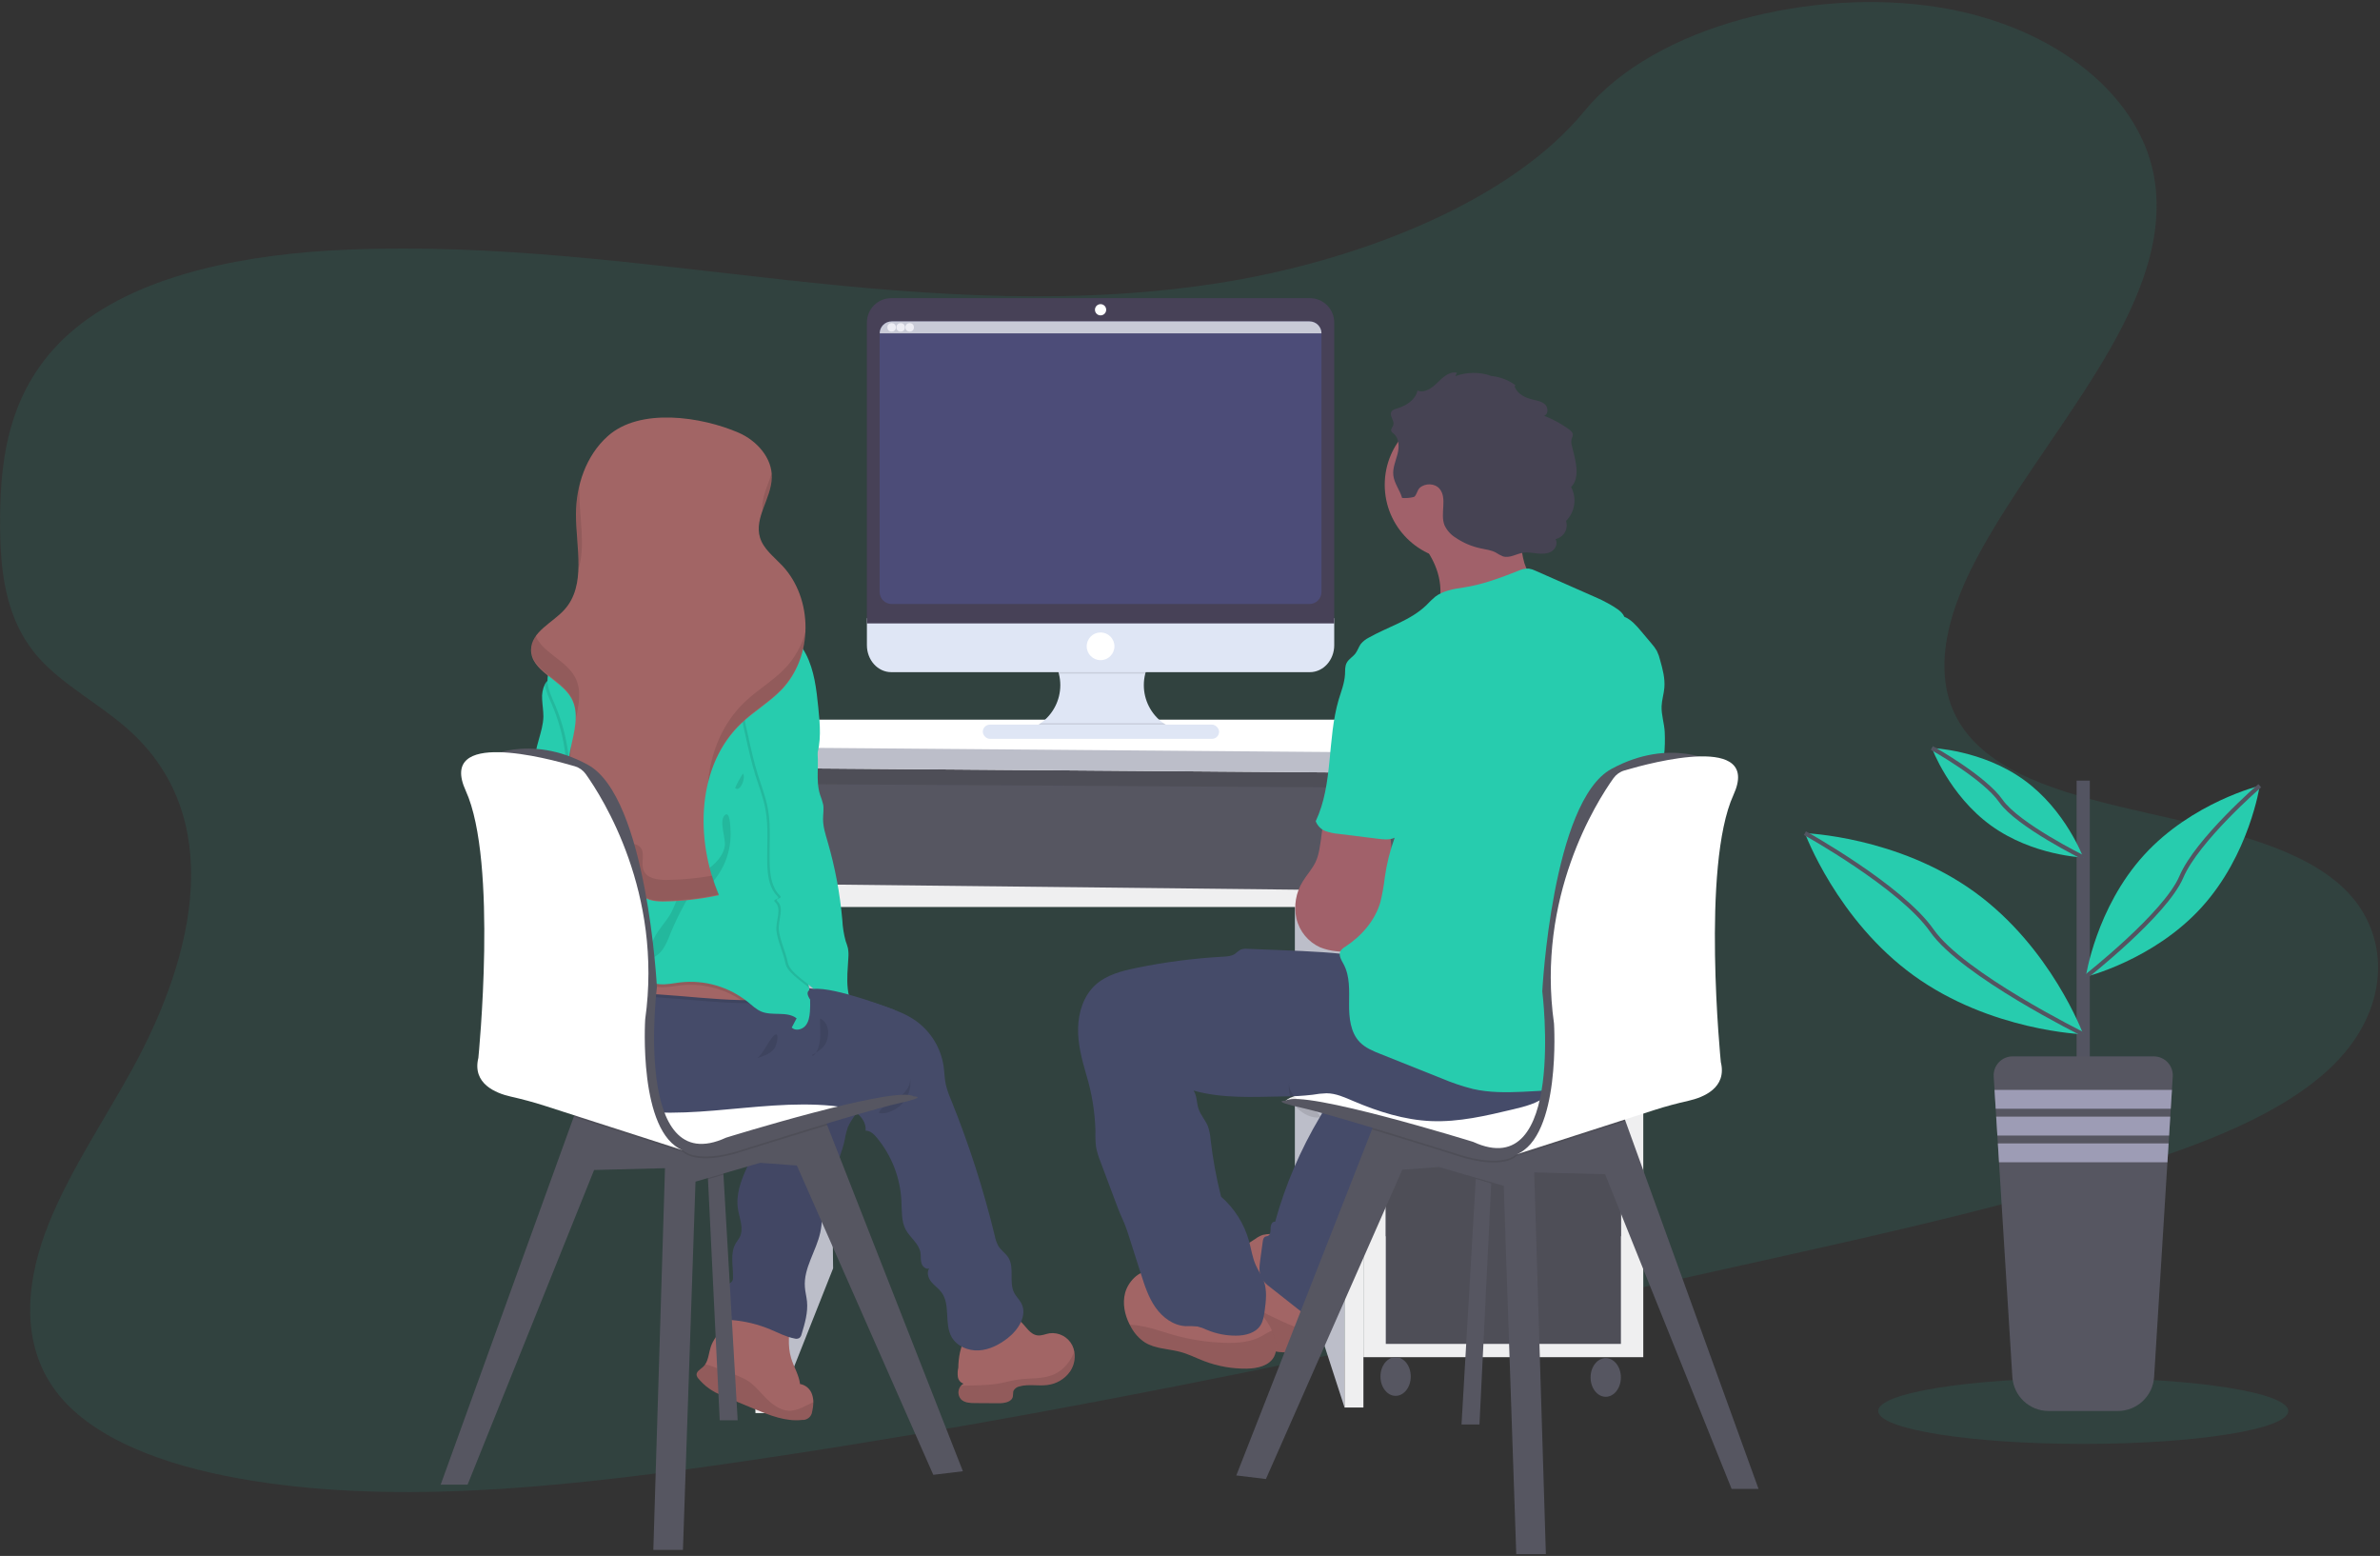 <?xml version="1.0" encoding="UTF-8"?>
<svg width="560px" height="366px" viewBox="0 0 560 366" version="1.1" xmlns="http://www.w3.org/2000/svg" xmlns:xlink="http://www.w3.org/1999/xlink">
    <rect x="0" y="0" width="560" height="366" fill="#333333" stroke="none"/>
    <!-- Generator: Sketch 54 (76480) - https://sketchapp.com -->
    <title>login_hero</title>
    <desc>Created with Sketch.</desc>
    <defs>
        <linearGradient x1="-3.017%" y1="50.256%" x2="96.983%" y2="50.256%" id="linearGradient-1">
            <stop stop-color="#808080" stop-opacity="0.25" offset="0%"></stop>
            <stop stop-color="#808080" stop-opacity="0.12" offset="54%"></stop>
            <stop stop-color="#808080" stop-opacity="0.1" offset="100%"></stop>
        </linearGradient>
    </defs>
    <g id="Site" stroke="none" stroke-width="1" fill="none" fill-rule="evenodd">
        <g id="Entrar-na-Plataforma" transform="translate(-120, -148)">
            <g id="login_hero" transform="translate(120, 148)">
                <path d="M289.398,66.152 C254.06,72.117 218.771,69.56 184.825,65.84 C150.878,62.121 117.016,57.264 81.663,58.728 C58.921,59.668 33.595,64.169 17.716,77.251 C2.431,89.833 0.05,106.813 0.02,122.14 C-0.02,133.669 0.98,145.599 9.16,154.783 C14.844,161.154 23.593,165.719 30.184,171.6 C53.113,192.026 46.142,224.19 31.095,251.536 C24.034,264.366 15.399,276.983 10.591,290.114 C5.783,303.246 5.144,317.317 13.75,328.025 C22.276,338.644 38.769,344.629 55.965,347.73 C90.892,354.031 129.805,350.119 167.455,344.817 C250.782,333.04 333.247,314.681 415.534,296.366 C445.98,289.585 476.56,282.775 505.891,273.001 C522.181,267.561 538.769,260.79 549.29,250.25 C562.659,236.896 562.996,218.631 550.112,207.715 C528.494,189.415 479.565,193.476 462.844,172.554 C453.645,161.035 457.65,145.391 464.973,131.572 C480.674,101.936 511.021,72.656 507.09,43.109 C504.376,22.83 483.675,6.049 455.927,1.677 C426.843,-2.903 389.49,5.782 372.744,26.189 C355.528,47.214 320.601,60.87 289.398,66.152 Z" id="Path" fill="#27CCAE" opacity="0.1"></path>
                <rect id="Rectangle" fill="#565661" x="178.249" y="178.173" width="140.337" height="32.46"></rect>
                <rect id="Rectangle" fill="#000000" opacity="0.1" x="178.249" y="178.173" width="140.337" height="32.46"></rect>
                <polygon id="Path" fill="#BCBEC9" points="195.039 211.701 196.025 298.359 182.527 332.397 181.483 211.701"></polygon>
                <polygon id="Path" fill="#565661" points="179.73 184.405 316.363 185.226 316.363 209.401 179.73 209.401"></polygon>
                <polygon id="Path" fill="#BCBEC9" points="304.673 211.701 316.363 213.348 316.363 331.082 304.673 295.07"></polygon>
                <rect id="Rectangle" fill="#EFEFF0" x="320.804" y="179.474" width="65.848" height="139.772"></rect>
                <rect id="Rectangle" fill="#565661" x="326.073" y="183.356" width="55.312" height="107.441"></rect>
                <rect id="Rectangle" fill="#000000" opacity="0.1" x="326.073" y="183.356" width="55.312" height="107.441"></rect>
                <rect id="Rectangle" fill="#565661" x="326.073" y="185.557" width="55.312" height="23.844"></rect>
                <rect id="Rectangle" fill="#565661" x="326.073" y="211.701" width="55.312" height="50.646"></rect>
                <rect id="Rectangle" fill="#565661" x="326.073" y="265.474" width="55.312" height="50.646"></rect>
                <rect id="Rectangle" fill="#000000" opacity="0.1" x="326.073" y="265.474" width="55.312" height="50.646"></rect>
                <ellipse id="Oval" fill="#565661" cx="328.38" cy="323.796" rx="3.565" ry="4.55"></ellipse>
                <ellipse id="Oval" fill="#565661" cx="377.819" cy="324.014" rx="3.565" ry="4.55"></ellipse>
                <polygon id="Path" fill="#EFEFF0" points="177.754 332.397 182.527 332.397 181.215 180.685 173.966 180.685"></polygon>
                <polygon id="Path" fill="#EFEFF0" points="316.363 179.474 316.363 331.082 320.804 331.082 320.804 180.685"></polygon>
                <polygon id="Path" fill="#EFEFF0" points="181.448 207.918 181.448 213.348 316.363 213.348 316.363 209.401"></polygon>
                <polygon id="Path" fill="#FFFFFF" points="190.593 169.28 361.633 169.28 386.489 177.5 386.489 182.268 173.144 180.626 173.144 175.774"></polygon>
                <polygon id="Path" fill="#BCBEC9" points="173.144 175.774 386.489 177.5 386.489 182.268 173.144 180.626"></polygon>
                <path d="M192.47,232.316 L191.479,232.168 C191.479,232.123 191.479,232.084 191.479,232.044 C191.45,231.812 191.415,231.584 191.38,231.352 C191.786,231.673 192.173,231.995 192.529,232.316 L192.47,232.316 Z" id="Path" fill="url(#linearGradient-1)"></path>
                <path d="M170.951,308.686 C171.595,308.538 172.248,308.414 172.902,308.325 C177.391,307.687 181.968,308.36 186.082,310.264 C185.666,313.321 185.256,316.481 186.137,319.434 C186.751,321.511 187.984,323.391 188.246,325.557 C189.595,325.789 190.697,326.761 191.093,328.07 C191.283,328.637 191.378,329.232 191.375,329.83 C191.37,330.571 191.277,331.308 191.098,332.026 C190.973,333.22 189.919,334.097 188.721,334.005 C184.889,334.44 181.131,332.931 177.566,331.453 L170.634,328.574 C169.822,328.238 169.005,327.896 168.228,327.481 C166.753,326.685 165.444,325.616 164.371,324.33 C164.144,324.101 163.984,323.813 163.91,323.499 C163.781,322.629 164.801,322.11 165.45,321.521 C165.64,321.342 165.806,321.139 165.945,320.918 C166.713,319.76 166.787,318.163 167.247,316.798 C168.337,313.558 171.704,311.471 172.892,308.31 C172.956,308.137 173.016,307.964 173.065,307.786" id="Path" fill="#A26565"></path>
                <path d="M191.375,329.83 C191.37,330.571 191.277,331.308 191.098,332.026 C190.973,333.22 189.919,334.097 188.721,334.005 C184.889,334.44 181.131,332.931 177.566,331.453 L170.634,328.574 C169.822,328.238 169.005,327.896 168.228,327.481 C166.753,326.685 165.444,325.616 164.371,324.33 C164.144,324.101 163.984,323.813 163.91,323.499 C163.781,322.629 164.801,322.11 165.45,321.521 C165.64,321.342 165.806,321.139 165.945,320.918 C167.856,321.328 170.228,322.53 171.689,322.995 C173.152,323.393 174.557,323.98 175.868,324.741 C177.69,325.908 179.002,327.708 180.547,329.192 C182.092,330.676 184.087,332.026 186.241,331.843 C187.38,331.672 188.477,331.293 189.479,330.726 L191.375,329.83 Z" id="Path" fill="#000000" opacity="0.1"></path>
                <path d="M183.26,259.543 C183.524,260.462 183.188,261.448 182.418,262.016 C181.77,262.417 180.933,262.363 180.289,262.798 C179.492,263.357 179.378,264.465 179.24,265.424 C178.744,268.723 177.106,271.715 175.704,274.747 C174.303,277.779 173.12,281.088 173.635,284.382 C173.986,286.618 175.085,289.002 174.056,291.015 C173.803,291.509 173.427,291.949 173.14,292.429 C171.728,294.783 172.531,297.766 172.476,300.506 C172.497,300.81 172.43,301.114 172.283,301.381 C172.066,301.634 171.8,301.839 171.501,301.985 C170.482,302.732 169.861,303.903 169.812,305.165 C169.77,306.41 169.921,307.655 170.258,308.855 C170.312,309.339 170.527,309.791 170.867,310.14 C171.261,310.401 171.727,310.532 172.199,310.516 C175.309,310.768 178.361,311.509 181.24,312.712 C183.117,313.494 184.939,314.473 186.934,314.849 C187.324,314.97 187.747,314.925 188.103,314.725 C188.353,314.499 188.527,314.2 188.598,313.87 C189.365,311.347 190.143,308.746 189.88,306.124 C189.766,304.997 189.464,303.894 189.385,302.766 C189.038,298.315 192.054,294.299 193.009,289.907 C193.44,287.928 193.44,285.881 193.747,283.882 C194.579,278.407 197.599,273.496 198.763,268.08 C198.925,267.071 199.177,266.077 199.515,265.113 C200.382,263.016 202.387,261.314 202.432,259.044 C202.459,258.545 202.328,258.049 202.056,257.629 C201.589,257.118 200.969,256.771 200.288,256.64 C197.598,255.901 194.86,255.349 192.093,254.988 C190.825,254.739 189.531,254.65 188.241,254.721 C186.566,254.918 184.955,255.486 183.527,256.383 C181.616,257.56 182.844,257.842 183.26,259.543 Z" id="Path" fill="#454B69"></path>
                <path d="M183.26,259.543 C183.524,260.462 183.188,261.448 182.418,262.016 C181.77,262.417 180.933,262.363 180.289,262.798 C179.492,263.357 179.378,264.465 179.24,265.424 C178.744,268.723 177.106,271.715 175.704,274.747 C174.303,277.779 173.12,281.088 173.635,284.382 C173.986,286.618 175.085,289.002 174.056,291.015 C173.803,291.509 173.427,291.949 173.14,292.429 C171.728,294.783 172.531,297.766 172.476,300.506 C172.497,300.81 172.43,301.114 172.283,301.381 C172.066,301.634 171.8,301.839 171.501,301.985 C170.482,302.732 169.861,303.903 169.812,305.165 C169.77,306.41 169.921,307.655 170.258,308.855 C170.312,309.339 170.527,309.791 170.867,310.14 C171.261,310.401 171.727,310.532 172.199,310.516 C175.309,310.768 178.361,311.509 181.24,312.712 C183.117,313.494 184.939,314.473 186.934,314.849 C187.324,314.97 187.747,314.925 188.103,314.725 C188.353,314.499 188.527,314.2 188.598,313.87 C189.365,311.347 190.143,308.746 189.88,306.124 C189.766,304.997 189.464,303.894 189.385,302.766 C189.038,298.315 192.054,294.299 193.009,289.907 C193.44,287.928 193.44,285.881 193.747,283.882 C194.579,278.407 197.599,273.496 198.763,268.08 C198.925,267.071 199.177,266.077 199.515,265.113 C200.382,263.016 202.387,261.314 202.432,259.044 C202.459,258.545 202.328,258.049 202.056,257.629 C201.589,257.118 200.969,256.771 200.288,256.64 C197.598,255.901 194.86,255.349 192.093,254.988 C190.825,254.739 189.531,254.65 188.241,254.721 C186.566,254.918 184.955,255.486 183.527,256.383 C181.616,257.56 182.844,257.842 183.26,259.543 Z" id="Path" fill="#000000" opacity="0.05"></path>
                <polygon id="Path" fill="#565661" points="173.57 334.084 169.347 334.084 166.584 277.383 166.391 274.159 169.981 272.898 170.223 276.325"></polygon>
                <polygon id="Path" fill="#000000" opacity="0.1" points="170.223 276.325 166.584 277.383 166.391 274.159 169.981 272.898"></polygon>
                <polygon id="Path" fill="#565661" points="226.565 346.078 219.598 346.919 187.503 274.159 178.848 273.526 163.648 277.957 160.692 364.585 153.725 364.585 156.468 274.792 139.787 275.217 110.019 349.238 103.687 349.238 134.994 262.729 136.202 259.395 182.859 257.798 194.49 264.311 194.638 264.687"></polygon>
                <path d="M194.638,264.687 C184.612,267.704 174.204,270.998 174.204,270.998 C174.204,270.998 164.712,274.307 160.692,270.998 C160.185,270.603 159.618,270.291 159.013,270.073 C159.535,270.446 160.098,270.756 160.692,270.998 L134.994,262.724 L136.197,259.395 L182.859,257.798 L194.49,264.311 L194.638,264.687 Z" id="Path" fill="#000000" opacity="0.1"></path>
                <path d="M147.179,250.329 L166.178,246.11 C166.178,246.11 211.572,254.548 214.949,257.921 C214.949,257.921 178.636,265.301 174.625,267.813 C170.614,270.326 146.754,273.105 147.179,250.329 Z" id="Path" fill="#FFFFFF"></path>
                <path d="M139.01,202.902 C137.524,207.606 133.469,211.845 128.533,212.048 C128.173,212.09 127.81,212.024 127.488,211.86 C126.869,211.474 126.854,210.569 127.107,209.881 C127.359,209.194 127.8,208.575 127.869,207.853 C127.884,207.706 127.874,207.557 127.839,207.413 C127.711,206.825 127.23,206.3 126.666,206.424 C127.462,205.787 127.644,204.651 127.087,203.798 C126.863,203.545 126.661,203.274 126.483,202.987 C126.072,202.146 126.711,201.201 126.978,200.301 C127.527,198.323 126.131,196.344 126.017,194.282 C125.918,192.437 126.854,190.701 127.087,188.871 C127.458,185.903 125.983,183.059 125.809,180.097 C125.691,178.029 126.201,175.982 126.77,173.988 C127.265,172.208 127.825,170.408 127.859,168.548 C127.859,167.198 127.627,165.862 127.562,164.517 C127.459,163.287 127.683,162.052 128.211,160.936 C128.554,160.28 129.137,159.782 129.84,159.546 C131.464,159.002 132.528,159.848 132.766,161.386 C133.162,164.003 132.934,166.673 133.454,169.3 C133.935,171.756 134.663,174.157 135.628,176.466 C136.504,178.554 137.569,180.572 138.242,182.733 C138.749,184.514 139.112,186.334 139.327,188.173 C139.99,193.114 140.51,198.199 139.01,202.902 Z" id="Path" fill="#27CCAE"></path>
                <path d="M251.782,322.614 C250.515,324.398 248.546,325.557 246.37,325.799 C244.221,326.066 241.988,325.527 239.904,326.116 C239.248,326.224 238.69,326.653 238.418,327.258 C238.367,327.661 238.335,328.065 238.324,328.47 C238.082,329.791 236.344,330.087 234.992,330.078 L229.417,330.043 C228.258,330.043 226.976,329.979 226.144,329.177 C225.326,328.272 225.305,326.902 226.094,325.972 C226.267,325.768 226.479,325.6 226.718,325.478 C226.008,325.243 225.491,324.629 225.381,323.89 C225.28,323.163 225.315,322.423 225.485,321.709 C225.485,319.642 225.981,316.179 227.436,314.562 C229.224,312.549 232.323,309.948 235.022,309.408 C236.87,309.055 238.776,309.596 240.161,310.868 C241.439,312.055 242.37,313.914 244.122,314.122 C245.078,314.241 245.999,313.791 246.945,313.627 C249.147,313.344 251.29,314.475 252.297,316.452 C252.537,316.941 252.704,317.462 252.792,318 C253.054,319.61 252.693,321.26 251.782,322.614 L251.782,322.614 Z" id="Path" fill="#A26565"></path>
                <path d="M251.782,322.614 C250.515,324.398 248.546,325.557 246.37,325.799 C244.221,326.066 241.988,325.527 239.904,326.116 C239.248,326.224 238.69,326.653 238.418,327.258 C238.367,327.661 238.335,328.065 238.324,328.47 C238.082,329.791 236.344,330.087 234.992,330.078 L229.417,330.043 C228.258,330.043 226.976,329.979 226.144,329.177 C225.326,328.272 225.305,326.902 226.094,325.972 C229.313,325.839 232.477,325.972 235.685,325.31 C236.987,325.048 238.27,324.701 239.587,324.518 C242.439,324.113 245.474,324.459 248.093,323.252 C250.277,322.263 251.842,320.25 252.767,318.005 C253.035,319.61 252.683,321.258 251.782,322.614 L251.782,322.614 Z" id="Path" fill="#000000" opacity="0.1"></path>
                <path d="M237.072,314.795 C235.091,316.328 232.769,317.525 230.273,317.653 C227.778,317.782 225.129,316.664 223.906,314.498 C222.118,311.318 223.703,306.896 221.514,303.978 C220.831,303.063 219.846,302.415 219.123,301.53 C218.4,300.644 217.984,299.314 218.628,298.374 C217.85,298.671 217.028,297.919 216.801,297.118 C216.573,296.317 216.717,295.456 216.578,294.645 C216.216,292.493 214.102,291.113 213.087,289.204 C212.072,287.295 212.211,284.817 212.097,282.557 C211.844,277.05 209.792,271.777 206.254,267.546 C205.581,266.745 204.719,265.929 203.67,265.968 C203.853,264.158 202.645,262.427 201.08,261.517 C199.515,260.607 197.654,260.3 195.842,260.122 C177.556,258.322 158.503,265.113 141.045,259.4 C136.187,257.812 131.503,255.156 128.533,250.992 C126.195,247.79 125.25,243.781 125.913,239.873 L125.913,239.804 C126.602,236.293 128.458,235.427 131.533,233.825 C135.083,231.95 138.793,230.396 142.619,229.18 C150.046,226.861 158.043,226.025 165.708,227.726 C169.287,228.527 172.738,229.853 176.323,230.629 C177.734,230.936 179.155,231.154 180.586,231.337 C182.81,231.614 185.043,231.797 187.281,232.054 C194.437,232.877 201.484,234.46 208.304,236.777 C210.844,237.638 213.384,238.622 215.568,240.18 C219.057,242.711 221.383,246.535 222.024,250.794 C222.232,252.248 222.237,253.762 222.554,255.171 C222.854,256.356 223.252,257.514 223.743,258.633 C227.973,269.082 231.43,279.827 234.086,290.782 C234.237,291.596 234.516,292.38 234.913,293.107 C235.547,294.13 236.636,294.818 237.275,295.842 C238.76,298.255 237.329,301.624 238.646,304.136 C239.102,305.007 239.859,305.694 240.315,306.565 C241.8,309.418 239.607,312.831 237.072,314.795 Z" id="Path" fill="#454B69"></path>
                <path d="M211.77,257.966 C212.474,257.409 213.081,256.741 213.567,255.987 C214.055,255.23 214.249,254.32 214.112,253.43 C214.504,255.714 213.789,258.047 212.186,259.722 C210.943,260.993 208.611,262.239 206.794,261.804 C207.051,260.35 210.616,258.945 211.77,257.966 Z" id="Path" fill="#000000" opacity="0.1"></path>
                <path d="M180.834,233.315 C180.53,234.392 179.704,235.244 178.636,235.58 C177.58,235.903 176.474,236.032 175.373,235.961 L174.382,235.961 C161.39,235.674 148.259,232.796 135.569,235.541 C134.039,235.856 132.539,236.297 131.083,236.861 C129.228,237.592 127.491,238.592 125.928,239.829 L125.928,239.76 C126.616,236.248 128.473,235.383 131.548,233.78 C135.094,231.922 138.799,230.382 142.619,229.18 C150.046,226.861 158.043,226.025 165.708,227.726 C169.287,228.527 172.738,229.853 176.323,230.629 C177.734,230.936 179.155,231.154 180.586,231.337 C180.864,231.957 180.95,232.646 180.834,233.315 Z" id="Path" fill="#000000" opacity="0.1"></path>
                <path d="M180.834,232.608 C180.533,233.687 179.705,234.541 178.636,234.878 C177.58,235.201 176.474,235.329 175.373,235.254 L174.382,235.254 C161.39,234.967 148.259,232.089 135.569,234.834 C134.04,235.149 132.539,235.589 131.083,236.149 C129.14,236.923 127.328,237.991 125.71,239.315 C125.331,238.273 124.953,237.229 124.576,236.184 C124.121,234.937 125.567,234.66 125.844,233.543 C126.027,232.786 125.715,231.925 125.557,231.119 C125.516,230.922 125.49,230.722 125.478,230.521 C125.389,228.735 126.027,227.706 127.493,226.742 C131.84,223.873 137.143,221.905 142.104,220.426 C144.742,219.593 147.466,219.065 150.225,218.853 C154.126,218.626 158.023,219.348 161.821,220.263 C166.49,221.415 171.109,222.939 175.249,225.377 C177.279,226.559 179.259,228.043 180.354,230.15 C180.79,230.89 180.96,231.758 180.834,232.608 L180.834,232.608 Z" id="Path" fill="#A26565"></path>
                <path d="M139.01,202.902 C137.524,207.606 133.469,211.845 128.533,212.048 C128.173,212.09 127.81,212.024 127.488,211.86 C126.869,211.474 126.854,210.569 127.107,209.881 C127.359,209.194 127.8,208.575 127.869,207.853 C127.884,207.706 127.874,207.557 127.839,207.413 C130.459,203.724 132.999,199.994 134.004,195.627 C134.207,194.875 134.269,194.092 134.187,193.317 C134.053,192.427 133.603,191.621 133.355,190.76 C132.92,189.237 133.123,187.624 133.246,186.047 C133.762,179.099 132.6,172.13 129.86,165.724 C129.191,164.181 128.429,162.618 128.196,160.971 C128.539,160.315 129.123,159.817 129.825,159.581 C131.449,159.037 132.514,159.883 132.751,161.421 C133.147,164.037 132.92,166.708 133.439,169.334 C133.92,171.79 134.648,174.191 135.613,176.501 C136.489,178.588 137.554,180.606 138.227,182.768 C138.734,184.549 139.097,186.368 139.312,188.208 C139.99,193.114 140.51,198.199 139.01,202.902 Z" id="Path" fill="#000000" opacity="0.1"></path>
                <path d="M180.834,232.608 C180.533,233.687 179.705,234.541 178.636,234.878 C177.58,235.201 176.474,235.329 175.373,235.254 L174.382,235.254 C170.153,232.448 165.068,231.222 160.023,231.792 C158.409,231.985 156.795,232.361 155.181,232.212 C151.918,231.915 149.274,229.571 146.367,228.072 C139.602,224.735 131.485,225.835 125.854,230.852 L125.572,231.099 C125.531,230.902 125.505,230.702 125.492,230.501 C125.403,228.715 126.042,227.687 127.508,226.722 C131.855,223.854 137.158,221.885 142.119,220.406 C144.757,219.573 147.481,219.046 150.239,218.833 C154.141,218.606 158.038,219.328 161.836,220.243 C166.505,221.395 171.124,222.919 175.264,225.357 C177.279,226.559 179.259,228.043 180.354,230.15 C180.79,230.89 180.96,231.758 180.834,232.608 L180.834,232.608 Z" id="Path" fill="#000000" opacity="0.1"></path>
                <path d="M191.94,178.43 L191.871,178.608 C190.761,181.482 188.721,183.91 187.414,186.709 C185.766,190.256 185.36,194.232 184.993,198.13 C184.676,201.468 184.364,204.826 184.617,208.175 C185.251,216.425 189.286,224.249 190.365,232.341 C190.631,234.21 190.699,236.101 190.568,237.984 C190.479,239.176 190.261,240.457 189.469,241.337 C188.677,242.218 187.137,242.564 186.285,241.718 C186.667,240.991 187.053,240.269 187.439,239.542 C185.176,237.786 181.77,239.047 179.126,237.949 C177.962,237.455 177.031,236.565 176.056,235.768 C171.559,232.116 165.777,230.429 160.018,231.089 C158.404,231.287 156.79,231.663 155.176,231.515 C151.913,231.213 149.269,228.874 146.363,227.375 C139.597,224.039 131.483,225.137 125.849,230.15 C125.156,230.793 124.225,231.544 123.373,231.139 C123.044,230.938 122.778,230.648 122.606,230.303 C119.363,224.769 121.749,217.632 125.215,212.24 C128.681,206.849 133.271,201.879 134.697,195.632 C134.903,194.88 134.965,194.097 134.88,193.322 C134.747,192.432 134.296,191.626 134.048,190.765 C133.613,189.242 133.816,187.629 133.94,186.052 C134.459,179.103 133.301,172.132 130.563,165.724 C129.77,163.879 128.83,162.009 128.83,160.006 C128.83,156.851 131.092,154.234 132.964,151.697 C135.118,148.779 136.925,145.549 139.653,143.151 C142.238,140.87 145.981,139.476 149.18,140.633 C154.615,139.315 160.209,138.771 165.797,139.016 C167.728,139.105 169.723,139.308 171.416,140.242 C173.229,141.231 174.531,142.992 176.313,144.046 C177.616,144.822 179.116,145.188 180.532,145.732 C184.442,147.258 187.67,150.141 189.623,153.854 C191.603,157.687 192.098,162.093 192.534,166.387 C192.95,170.427 193.346,174.627 191.94,178.43 Z" id="Path" fill="#27CCAE"></path>
                <path d="M184.617,208.175 C185.251,216.425 189.286,224.249 190.365,232.341 C188.207,230.516 185.201,228.681 184.8,226.559 C184.354,224.264 182.928,221.257 182.691,218.937 C182.453,216.618 184.082,213.784 182.374,212.191 C181.542,211.414 183.755,211.632 182.943,210.836 C181.116,209.06 180.666,206.325 180.552,203.788 C180.359,199.297 180.928,194.757 180.101,190.34 C179.606,187.615 178.571,185.018 177.744,182.372 C176.784,179.291 176.091,176.135 175.397,172.975 C174.715,170.165 174.219,167.313 173.912,164.438 C173.699,161.965 173.798,159.344 174.902,157.088 C176.006,154.833 178.239,153.003 180.745,153.037 C189.123,153.146 187.677,164.492 189.519,169.735 C190.256,171.822 191.252,173.84 191.653,176.016 C191.799,176.869 191.878,177.733 191.89,178.598 C190.781,181.472 188.741,183.9 187.434,186.7 C185.785,190.246 185.379,194.222 185.013,198.12 C184.676,201.468 184.364,204.826 184.617,208.175 Z" id="Path" fill="#000000" opacity="0.1"></path>
                <path d="M190.063,169.606 C190.801,171.694 191.796,173.712 192.197,175.888 C192.866,179.533 191.831,183.406 192.955,186.937 C193.247,187.691 193.492,188.462 193.688,189.247 C193.881,190.369 193.658,191.517 193.658,192.659 C193.658,194.499 194.237,196.28 194.752,198.046 C196.494,204.046 197.646,210.201 198.193,216.425 C198.275,218.097 198.539,219.755 198.981,221.371 C199.189,221.918 199.367,222.476 199.515,223.042 C199.648,223.798 199.68,224.568 199.61,225.332 C199.476,227.756 199.204,230.189 199.476,232.603 C199.748,235.017 200.63,237.465 202.447,239.082 C200.823,239.433 199.105,239.784 197.52,239.265 C195.292,238.538 193.955,236.298 192.821,234.26 C191.385,231.658 185.929,229.314 185.364,226.391 C184.924,224.101 183.498,221.094 183.26,218.769 C183.022,216.444 184.647,213.62 182.938,212.028 C182.111,211.251 184.325,211.464 183.508,210.673 C181.686,208.897 181.235,206.162 181.121,203.62 C180.928,199.134 181.492,194.593 180.671,190.177 C180.175,187.451 179.141,184.855 178.314,182.204 C177.353,179.127 176.66,175.972 175.967,172.806 C175.283,169.997 174.786,167.145 174.481,164.27 C174.268,161.797 174.363,159.17 175.472,156.915 C176.581,154.66 178.814,152.835 181.314,152.864 C189.657,153.013 188.221,164.364 190.063,169.606 Z" id="Path" fill="#27CCAE"></path>
                <path d="M166.188,171.54 C166.97,172.455 167.975,173.459 169.159,173.281 C168.972,173.577 168.582,173.669 168.282,173.489 C167.998,173.301 167.771,173.039 167.624,172.732 L165.93,169.878 C165.708,169.507 164.173,167.346 163.796,168.592 C163.648,169.122 165.807,171.095 166.188,171.54 Z" id="Path" fill="#000000" opacity="0.1"></path>
                <path d="M165.277,178.657 C165.228,177.725 164.835,176.844 164.173,176.184 C163.577,175.645 162.883,175.227 162.128,174.953 C160.271,174.191 158.073,173.578 156.057,173.677 C156.79,174.745 159.142,175.383 160.32,175.987 C161.991,176.847 163.643,177.738 165.277,178.657 Z" id="Path" fill="#000000" opacity="0.1"></path>
                <path d="M170.55,198.916 C170.208,201.448 168.134,203.367 166.034,204.851 C163.935,206.335 161.578,207.611 160.207,209.758 C159.256,211.241 158.83,212.963 158.023,214.511 C157.132,216.217 155.8,217.651 154.735,219.254 C153.671,220.856 152.839,222.77 153.166,224.67 C153.175,224.846 153.258,225.011 153.393,225.125 C153.601,225.212 153.839,225.186 154.022,225.055 C156.181,223.928 157.033,221.351 157.939,219.12 C158.89,216.869 159.961,214.67 161.147,212.532 C161.682,211.543 162.271,210.465 163.266,209.916 C163.948,209.632 164.646,209.389 165.356,209.189 C166.364,208.727 167.248,208.034 167.936,207.166 C170.639,203.945 172.05,199.837 171.897,195.637 C171.867,194.752 171.818,190.488 170.486,191.804 C169.154,193.119 170.778,197.195 170.55,198.916 Z" id="Path" fill="#000000" opacity="0.1"></path>
                <path d="M173.813,101.793 C178.071,103.647 181.735,107.728 181.601,112.352 C181.488,117.209 177.418,121.784 178.819,126.438 C179.631,129.139 182.077,130.949 184.013,133.001 C191.385,140.796 191.37,154.403 183.973,162.183 C181.141,165.15 177.502,167.262 174.506,170.096 C163.945,180.037 163.494,197.234 169.149,210.584 C164.816,211.52 160.4,212.017 155.968,212.067 C153.894,212.067 151.353,211.716 150.601,209.782 C149.908,207.997 151.096,205.583 149.729,204.263 C149.086,203.644 148.12,203.56 147.254,203.417 C141.679,202.517 137.103,198.07 135.014,192.833 C132.924,187.595 133.033,181.699 134.232,176.189 C135.083,172.208 136.415,167.826 134.44,164.265 C131.964,159.784 124.844,157.894 124.953,152.77 C125.042,148.571 129.998,146.529 132.811,143.408 C138,137.661 135.529,128.743 135.519,120.998 C135.519,114.182 137.906,107.149 142.986,102.609 C150.541,95.798 165.094,98.009 173.813,101.793 Z" id="Path" fill="#A26565"></path>
                <g id="Group" opacity="0.1" transform="translate(124.775, 111.284)" fill="#000000">
                    <path d="M10.477,47.901 C8.303,43.984 2.595,42.045 1.268,38.193 C0.604,39.092 0.231,40.172 0.198,41.289 C0.089,46.413 7.199,48.302 9.685,52.788 C10.501,54.376 10.845,56.165 10.675,57.942 C11.457,54.499 12.146,50.909 10.477,47.901 Z" id="Path"></path>
                    <path d="M54.614,8.814 C55.505,6.217 56.797,3.596 56.862,0.9 C56.871,0.608 56.862,0.316 56.837,0.025 C55.842,3.002 54.317,5.891 54.614,8.814 Z" id="Path"></path>
                    <path d="M11.329,22.647 C13.032,17.271 11.561,10.604 11.556,4.639 C11.556,3.917 11.586,3.19 11.641,2.468 C11.054,4.773 10.758,7.142 10.759,9.521 C10.769,13.779 11.517,18.399 11.329,22.647 Z" id="Path"></path>
                    <path d="M60.025,45.839 C57.193,48.807 53.554,50.919 50.558,53.753 C45.211,58.783 42.463,65.672 41.775,72.977 C43.052,67.537 45.632,62.527 49.766,58.634 C52.737,55.815 56.401,53.713 59.233,50.721 C62.602,47.053 64.559,42.31 64.754,37.337 C63.899,40.515 62.275,43.435 60.025,45.839 L60.025,45.839 Z" id="Path"></path>
                    <path d="M32.021,95.709 C29.946,95.709 27.406,95.353 26.653,93.419 C25.96,91.638 27.148,89.225 25.782,87.899 C25.138,87.281 24.168,87.197 23.306,87.054 C17.736,86.158 13.161,81.707 11.071,76.474 C9.531,72.606 9.2,68.388 9.586,64.223 C9.546,64.386 9.512,64.55 9.477,64.718 C8.298,70.227 8.175,76.128 10.259,81.366 C12.344,86.604 16.924,91.05 22.494,91.945 C23.375,92.089 24.346,92.178 24.97,92.791 C26.351,94.116 25.148,96.53 25.841,98.311 C26.594,100.244 29.134,100.625 31.208,100.601 C35.641,100.55 40.057,100.052 44.389,99.117 C43.778,97.674 43.244,96.2 42.79,94.7 C39.234,95.331 35.632,95.669 32.021,95.709 Z" id="Path"></path>
                </g>
                <path d="M173.011,185.424 C174.234,186.343 175.561,182.837 174.803,181.961 C174.6,182.189 172.823,185.295 173.011,185.424 Z" id="Path" fill="#000000" opacity="0.1"></path>
                <path d="M178.225,248.9 C179.665,248.405 181.195,247.911 182.136,246.724 C182.914,245.769 183.552,241.98 181.908,243.796 C180.512,245.354 179.854,247.406 178.225,248.9 Z" id="Path" fill="#000000" opacity="0.1"></path>
                <path d="M192.895,244.928 C192.722,246.095 192.4,247.307 191.573,248.148 C191.42,248.306 191.078,248.405 191.034,248.193 C191.957,247.701 192.816,247.097 193.589,246.392 C195.262,244.735 195.49,240.655 192.94,239.572 C192.915,241.362 193.168,243.108 192.895,244.928 Z" id="Path" fill="#000000" opacity="0.1"></path>
                <path d="M210.508,237.574 C210.508,237.574 196.456,232.059 191.375,232.628 C186.295,233.196 197.129,241.194 197.129,241.194 L203.605,245.556 C203.605,245.556 207.566,244.073 207.829,243.959 C208.091,243.845 210.508,237.574 210.508,237.574 Z" id="Path" fill="#454B69"></path>
                <path d="M113.822,178.41 C113.822,178.41 124.378,172.297 138.312,179.894 C152.245,187.491 154.567,232.197 154.567,232.197 C154.567,232.197 148.868,277.745 170.842,267.61 C170.842,267.61 210.948,255.171 214.964,257.911 C214.964,257.911 218.766,257.911 211.166,259.598 C203.566,261.284 174.204,270.578 174.204,270.578 C174.204,270.578 164.712,273.892 160.692,270.578 C156.671,267.264 145.278,271.003 143.798,248.222 C142.818,233.866 141.056,219.574 138.52,205.41 L134.603,193.812 L113.822,178.41 Z" id="Path" fill="#565661"></path>
                <path d="M112.555,248.85 C112.555,248.85 117.199,202.665 109.584,186.002 C102.959,171.481 128.577,178.272 135.262,180.25 C136.296,180.559 137.198,181.203 137.826,182.08 C141.787,187.644 155.998,209.946 151.809,239.784 C151.809,239.784 150.121,266.359 160.677,270.573 L128.151,260.107 C125.512,259.257 122.834,258.549 120.13,257.936 C116.684,257.155 111.069,254.934 112.555,248.85 Z" id="Path" fill="#FFFFFF"></path>
                <polygon id="Path" fill="#565661" points="343.888 335.073 348.111 335.073 350.879 278.373 351.067 275.148 347.477 273.887 347.24 277.314"></polygon>
                <polygon id="Path" fill="#000000" opacity="0.1" points="347.24 277.314 350.879 278.373 351.067 275.148 347.477 273.887"></polygon>
                <path d="M308.624,313.177 C308.52,313.954 308.32,314.715 308.03,315.443 C307.729,316.393 307.085,317.197 306.222,317.698 C305.643,317.937 305.022,318.06 304.395,318.059 C302.063,318.197 299.598,318.163 297.592,316.976 C296.738,316.426 295.955,315.773 295.26,315.032 C290.754,310.56 286.658,305.693 283.02,300.491 C282.411,299.616 281.782,298.582 282.055,297.523 C286.766,296.218 291.241,294.173 295.31,291.465 C295.871,291.034 296.5,290.7 297.171,290.475 C298.32,290.23 299.503,290.187 300.667,290.347 C301.791,290.53 301.84,290.564 302.271,291.831 C302.984,293.972 302.865,296.282 303.668,298.424 C304.177,299.607 304.797,300.74 305.519,301.807 C307.589,305.264 309.178,309.344 308.624,313.177 Z" id="Path" fill="#A26565"></path>
                <path d="M308.624,313.177 C308.52,313.954 308.32,314.715 308.03,315.443 C307.729,316.393 307.085,317.197 306.222,317.698 C305.643,317.937 305.022,318.06 304.395,318.059 C302.063,318.197 299.598,318.163 297.592,316.976 C296.738,316.426 295.955,315.773 295.26,315.032 C290.754,310.56 286.658,305.693 283.02,300.491 C282.411,299.616 281.782,298.582 282.055,297.523 C283.592,297.098 285.106,296.593 286.59,296.01 L286.665,296.064 C288.185,297.147 289.289,298.701 290.363,300.224 L293.829,305.096 C294.447,306.052 295.177,306.932 296.003,307.717 C297.027,308.538 298.158,309.217 299.365,309.735 C300.994,310.521 302.623,311.308 304.316,311.941 C305.41,312.381 307.262,312.554 308.624,313.177 Z" id="Path" fill="#000000" opacity="0.1"></path>
                <path d="M311.822,260.36 C311.481,261.181 311.067,261.971 310.585,262.719 C305.983,270.438 302.432,278.736 300.028,287.394 C299.345,287.241 298.959,288.171 298.964,288.878 C298.969,289.585 298.964,290.475 298.31,290.733 C298.117,290.807 297.899,290.807 297.711,290.891 C297.295,291.079 297.176,291.608 297.117,292.063 L296.533,296.346 C296.33,297.83 296.151,299.437 296.879,300.748 C297.381,301.527 298.033,302.199 298.795,302.727 L308.46,310.343 C308.857,310.655 309.347,310.986 309.822,310.813 C310.906,310.417 309.946,308.479 310.812,307.692 C311.387,307.153 312.298,307.559 313.095,307.494 C314.135,307.415 314.922,306.461 315.184,305.457 C315.369,304.434 315.387,303.389 315.239,302.361 C315.174,301.891 315.228,301.413 315.397,300.971 C315.693,300.502 316.099,300.113 316.581,299.838 C319.986,297.354 321.935,293.344 321.785,289.135 C321.706,288.504 321.729,287.864 321.854,287.241 C322.055,286.67 322.359,286.14 322.75,285.678 C326.261,280.935 329.187,275.786 332.093,270.647 C333.767,267.68 335.47,264.667 336.054,261.324 C336.157,261.072 336.135,260.786 335.995,260.553 C335.855,260.319 335.613,260.165 335.341,260.137 C333.892,259.685 332.413,259.331 330.915,259.079 C326.365,258.159 321.973,256.739 317.546,255.374 C313.12,254.009 313.154,256.789 311.822,260.36 Z" id="Path" fill="#454B69"></path>
                <polygon id="Path" fill="#565661" points="290.893 347.067 297.865 347.908 329.954 275.148 338.609 274.515 353.815 278.946 356.766 365.575 363.733 365.575 360.99 275.781 377.671 276.206 407.438 350.227 413.771 350.227 382.464 263.718 381.26 260.384 334.599 258.787 322.968 265.301 322.819 265.676"></polygon>
                <path d="M322.819,265.676 C332.846,268.693 343.254,271.987 343.254,271.987 C343.254,271.987 352.746,275.296 356.766,271.987 C357.273,271.592 357.84,271.28 358.445,271.063 C357.923,271.435 357.36,271.745 356.766,271.987 L382.464,263.713 L381.275,260.384 L334.614,258.787 L322.983,265.301 L322.819,265.676 Z" id="Path" fill="#000000" opacity="0.1"></path>
                <path d="M370.278,251.318 L351.28,247.099 C351.28,247.099 305.886,255.537 302.509,258.91 C302.509,258.91 338.822,266.29 342.833,268.802 C346.844,271.315 370.704,274.094 370.278,251.318 Z" id="Path" fill="#FFFFFF"></path>
                <path d="M299.781,319.117 C298.637,321.294 295.82,321.907 293.344,321.942 C289.907,321.984 286.493,321.375 283.283,320.146 C281.451,319.444 279.693,318.539 277.802,318.024 C274.984,317.253 271.86,317.317 269.384,315.769 C268.071,314.895 266.987,313.719 266.22,312.341 C266.077,312.099 265.938,311.847 265.809,311.59 C264.626,309.29 264.076,306.614 264.735,304.131 C265.393,301.648 267.785,298.913 270.558,298.953 C273.85,299.002 277.777,300.56 280.956,301.366 C284.917,302.356 288.878,303.498 292.378,305.59 C295.31,307.351 297.899,309.878 299.281,312.965 C299.546,313.56 299.765,314.175 299.934,314.805 C300.365,316.229 300.464,317.817 299.781,319.117 Z" id="Path" fill="#A26565"></path>
                <path d="M299.781,319.117 C298.637,321.294 295.82,321.907 293.344,321.942 C289.907,321.984 286.493,321.375 283.283,320.146 C281.451,319.444 279.693,318.539 277.802,318.024 C274.984,317.253 271.86,317.317 269.384,315.769 C268.071,314.895 266.987,313.719 266.22,312.341 C266.077,312.099 265.938,311.847 265.809,311.59 C266.305,311.629 266.76,311.679 267.008,311.703 C270.048,311.995 272.949,313.103 275.851,313.939 C279.879,315.101 284.038,315.749 288.229,315.868 C291.2,315.952 294.3,315.734 296.894,314.285 C297.669,313.797 298.472,313.356 299.3,312.965 C299.566,313.56 299.785,314.175 299.954,314.805 C300.365,316.229 300.464,317.817 299.781,319.117 Z" id="Path" fill="#000000" opacity="0.1"></path>
                <path d="M321.057,225.075 C314.62,224.022 308.064,223.764 301.538,223.507 L293.557,223.191 C292.989,223.125 292.414,223.195 291.878,223.394 C291.417,223.69 290.978,224.021 290.566,224.383 C289.764,224.927 288.739,224.986 287.774,225.041 C280.924,225.417 274.113,226.3 267.394,227.682 C263.928,228.389 260.328,229.314 257.724,231.703 C254.971,234.23 253.763,238.083 253.669,241.812 C253.575,245.541 254.555,249.206 255.59,252.787 C256.907,257.098 257.635,261.567 257.753,266.072 C257.707,267.322 257.755,268.574 257.897,269.816 C258.128,271.002 258.478,272.162 258.942,273.278 L262.586,282.997 C262.908,283.848 263.225,284.694 263.576,285.525 C263.928,286.355 264.265,287.008 264.567,287.79 C265.012,288.858 265.364,289.966 265.715,291.069 L268.141,298.681 L268.458,299.67 C269.335,302.41 270.231,305.199 271.885,307.554 C273.538,309.908 276.098,311.807 278.975,311.951 C279.903,311.916 280.833,311.941 281.758,312.025 C282.546,312.217 283.312,312.494 284.04,312.851 C286.2,313.747 288.519,314.2 290.858,314.181 C293.012,314.181 295.404,313.583 296.572,311.773 C297.216,310.783 297.384,309.567 297.563,308.4 C297.874,306.055 298.176,303.607 297.379,301.381 C296.884,300.051 296.052,298.908 295.478,297.598 C294.676,295.812 294.413,293.839 293.894,291.954 C292.768,287.898 290.479,284.26 287.308,281.489 C286.182,277.035 285.355,272.511 284.833,267.947 C284.76,266.936 284.559,265.939 284.233,264.979 C283.654,263.495 282.481,262.293 281.99,260.78 C281.53,259.375 281.669,257.753 280.832,256.541 C287.798,258.455 294.696,258.025 301.93,257.911 C304.246,257.919 306.561,257.787 308.862,257.516 C309.934,257.319 311.02,257.203 312.11,257.169 C314.348,257.169 316.447,258.159 318.502,259.029 C324.31,261.502 330.43,263.446 336.738,263.713 C343.249,263.985 349.686,262.457 356.048,260.943 C358.846,260.275 361.752,259.553 363.97,257.718 C366.189,255.883 367.436,252.575 366.07,250.057 C365.03,248.163 362.876,247.233 360.866,246.442 C355.3,244.246 349.705,242.104 344.343,239.448 C336.153,235.462 330.029,226.559 321.057,225.075 Z" id="Path" fill="#454B69"></path>
                <path d="M309.579,202.7 C308.802,204.381 307.495,205.756 306.529,207.339 C304.914,209.944 304.381,213.077 305.044,216.069 C305.75,219.066 307.807,221.567 310.614,222.84 C311.851,223.332 313.151,223.645 314.476,223.769 C316.219,223.982 318.076,224.027 319.616,223.186 C320.768,222.495 321.714,221.508 322.354,220.327 C323.686,218.101 324.444,215.594 325.137,213.096 C326.419,208.486 327.513,203.758 327.355,198.975 C327.3,197.328 326.974,195.474 325.607,194.524 C324.902,194.117 324.119,193.861 323.31,193.772 L316.779,192.605 C315.516,192.378 313.313,191.453 312.219,192.363 C311.124,193.273 311.04,195.963 310.852,197.225 C310.555,199.089 310.372,200.983 309.579,202.7 Z" id="Path" fill="#A1616A"></path>
                <path d="M388.965,183.569 L387.257,197.872 C386.903,200.424 386.7,202.993 386.648,205.568 C386.648,207.003 386.692,208.595 385.741,209.669 C385.276,210.157 384.688,210.511 384.038,210.692 C381.964,211.335 379.701,210.762 377.72,209.876 C376.562,209.382 375.378,208.665 374.853,207.512 C374.548,206.713 374.422,205.857 374.482,205.005 C374.482,196.473 375.289,187.575 379.75,180.304 C380.131,179.591 380.667,178.972 381.32,178.494 C382.558,177.703 384.177,177.925 385.578,178.356 C386.44,178.618 388.767,178.91 389.316,179.676 C389.866,180.443 389.084,182.585 388.965,183.569 Z" id="Path" fill="#A1616A"></path>
                <ellipse id="Oval" fill="#A1616A" cx="343.645" cy="114.039" rx="17.825" ry="17.805"></ellipse>
                <path d="M338.877,140.574 C338.812,141.959 338.435,143.312 337.773,144.53 C346.873,143.146 355.951,141.602 365.005,139.901 C362.001,138.358 359.73,135.691 358.687,132.482 C358.195,130.761 357.925,128.984 357.885,127.195 C357.741,124.357 357.796,121.513 358.048,118.683 C354.88,119.014 351.879,120.201 348.859,121.22 C345.822,122.245 342.733,123.109 339.605,123.807 C338.094,124.143 336.574,124.43 335.049,124.697 C333.267,125.014 332.41,125.009 333.648,126.572 C336.97,130.746 339.342,134.99 338.877,140.574 Z" id="Path" fill="#A1616A"></path>
                <path d="M344.353,138.195 C342.001,138.546 339.535,138.942 337.659,140.396 C336.944,141.008 336.265,141.661 335.624,142.349 C331.895,145.965 326.632,147.419 322.106,149.971 C321.368,150.335 320.714,150.849 320.185,151.479 C319.69,152.167 319.438,153.042 318.918,153.725 C318.314,154.516 317.358,155.011 316.888,155.886 C316.417,156.762 316.521,157.692 316.472,158.621 C316.358,160.664 315.586,162.603 314.986,164.557 C312.238,173.909 313.744,184.34 309.584,193.174 C309.971,194.202 310.762,195.028 311.773,195.459 C312.82,195.835 313.912,196.07 315.021,196.156 L324.236,197.299 C325.553,197.462 326.949,197.615 328.152,197.066 C327.051,200.097 326.273,203.235 325.83,206.429 C325.606,208.381 325.259,210.317 324.79,212.226 C323.523,216.578 320.334,220.203 316.556,222.681 C316.08,222.93 315.679,223.301 315.392,223.755 C314.897,224.744 315.63,225.852 316.15,226.821 C317.66,229.63 317.452,233.004 317.432,236.189 C317.413,239.374 317.734,242.871 319.963,245.156 C321.28,246.506 323.082,247.238 324.835,247.935 L339.248,253.687 C341.627,254.699 344.08,255.526 346.586,256.16 C350.384,257.026 354.33,256.991 358.227,256.823 C360.801,256.714 363.373,256.55 365.941,256.329 C366.963,256.325 367.966,256.061 368.857,255.562 C369.624,254.957 370.214,254.158 370.566,253.247 C372.571,248.89 373.244,243.805 376.354,240.155 C378.488,237.648 381.8,235.645 382.043,232.365 C382.157,230.733 381.429,229.146 381.419,227.509 C381.419,225.496 382.474,223.581 382.409,221.573 C382.276,218.304 379.191,215.811 378.701,212.577 C377.453,204.376 381.622,196.186 384.182,188.297 C384.642,186.888 385.236,185.33 386.593,184.726 C387.95,184.123 389.861,184.439 390.346,183.104 C391.569,179.751 391.861,175.818 391.703,172.252 C391.614,170.19 390.881,168.172 390.965,166.105 C391.025,164.651 391.49,163.236 391.614,161.787 C391.802,159.596 391.223,157.42 390.624,155.303 C390.45,154.547 390.191,153.813 389.851,153.117 C389.485,152.484 389.054,151.893 388.564,151.351 L386.152,148.487 C385.024,147.147 383.83,145.757 382.191,145.079 C381.662,143.769 379.968,142.864 378.755,142.142 C377.532,141.448 376.269,140.829 374.972,140.287 L361.336,134.273 C360.826,134.016 360.28,133.839 359.717,133.748 C358.887,133.72 358.062,133.89 357.311,134.243 C353.152,135.89 348.809,137.532 344.353,138.195 Z" id="Path" fill="#27CCAE"></path>
                <path d="M329.91,117.135 C329.385,115.29 328.043,113.697 327.84,111.788 C327.657,110.092 328.405,108.45 328.83,106.798 C329.256,105.146 329.241,103.128 327.929,102.03 C327.711,101.842 327.434,101.674 327.355,101.397 C327.196,100.902 327.697,100.452 327.85,99.953 C328.132,98.963 326.909,97.87 327.355,96.921 C327.607,96.401 328.241,96.218 328.796,96.055 C330.915,95.427 333.064,94.032 333.524,91.871 C335.183,92.563 336.951,91.263 338.223,90.001 C339.496,88.74 341.06,87.301 342.813,87.682 L342.422,88.478 C345.125,87.498 348.081,87.465 350.805,88.384 L349.973,88.384 C352.362,88.424 354.68,89.208 356.603,90.625 C356.39,90.625 356.37,90.941 356.454,91.119 C357.147,92.736 358.93,93.592 360.648,93.993 C361.683,94.24 362.807,94.418 363.564,95.16 C364.322,95.902 364.337,97.45 363.337,97.806 C365.376,98.599 367.308,99.646 369.085,100.922 C369.58,101.283 370.14,101.773 370.075,102.406 C370.004,102.724 369.902,103.034 369.768,103.331 C369.669,103.859 369.705,104.403 369.872,104.913 L370.422,107.179 C371.026,109.696 371.501,112.728 369.664,114.553 C371.076,117.188 370.591,120.437 368.471,122.546 C368.766,123.44 368.664,124.417 368.191,125.23 C367.718,126.044 366.919,126.617 365.995,126.804 C366.604,127.754 366.045,129.109 365.084,129.702 C364.124,130.296 362.916,130.301 361.797,130.197 C360.678,130.093 359.544,129.841 358.425,130.009 C356.796,130.261 355.201,131.369 353.632,130.875 C353.047,130.625 352.485,130.324 351.953,129.975 C350.854,129.386 349.577,129.252 348.359,128.985 C346.282,128.54 344.311,127.7 342.551,126.512 C341.384,125.812 340.455,124.778 339.882,123.545 C338.793,120.795 340.625,117.189 338.698,114.949 C337.57,113.643 335.332,113.623 334.069,114.741 C333.44,115.3 333.356,116.477 332.702,116.897 C331.791,117.128 330.847,117.208 329.91,117.135 L329.91,117.135 Z" id="Path" fill="#464353"></path>
                <path d="M305.688,258.955 C304.984,258.399 304.377,257.73 303.89,256.977 C303.402,256.219 303.209,255.31 303.346,254.419 C302.954,256.703 303.669,259.037 305.272,260.711 C306.515,261.982 308.847,263.228 310.664,262.793 C310.406,261.339 306.841,259.934 305.688,258.955 Z" id="Path" fill="#000000" opacity="0.1"></path>
                <path d="M403.636,179.399 C403.636,179.399 393.079,173.286 379.146,180.883 C365.213,188.48 362.891,233.187 362.891,233.187 C362.891,233.187 368.59,278.734 346.616,268.599 C346.616,268.599 306.51,256.16 302.494,258.9 C302.494,258.9 298.691,258.9 306.292,260.587 C313.892,262.274 343.254,271.567 343.254,271.567 C343.254,271.567 352.746,274.881 356.766,271.567 C360.787,268.253 372.18,271.992 373.66,249.211 C374.64,234.856 376.402,220.564 378.938,206.399 L382.855,194.801 L403.636,179.399 Z" id="Path" fill="#565661"></path>
                <path d="M404.903,249.84 C404.903,249.84 400.259,203.654 407.874,186.991 C414.499,172.47 388.881,179.261 382.196,181.239 C381.162,181.548 380.26,182.192 379.631,183.069 C375.67,188.633 361.46,210.935 365.649,240.774 C365.649,240.774 367.337,267.348 356.781,271.562 L389.306,261.096 C391.946,260.246 394.624,259.539 397.328,258.925 C400.774,258.144 406.389,255.923 404.903,249.84 Z" id="Path" fill="#FFFFFF"></path>
                <ellipse id="Oval" fill="#27CCAE" opacity="0.1" cx="490.171" cy="331.908" rx="48.246" ry="7.74"></ellipse>
                <rect id="Rectangle" fill="#535461" x="488.616" y="183.623" width="3.105" height="69.822"></rect>
                <path d="M511.234,253.232 L511.041,256.378 L510.764,260.829 L510.65,262.679 L510.377,267.131 L510.259,268.98 L509.981,273.432 L506.852,323.915 C506.555,328.411 502.817,331.907 498.306,331.908 L482.031,331.908 C477.511,331.906 473.772,328.392 473.495,323.885 L470.355,273.397 L470.083,268.946 L469.969,267.096 L469.687,262.645 L469.573,260.795 L469.301,256.343 L469.103,253.198 C469.033,251.979 469.468,250.786 470.305,249.897 C471.142,249.007 472.307,248.5 473.529,248.494 L506.812,248.494 C508.04,248.501 509.21,249.014 510.047,249.91 C510.884,250.807 511.313,252.009 511.234,253.232 Z" id="Path" fill="#565661"></path>
                <polygon id="Path" fill="#9D9CB5" points="511.041 256.378 510.764 260.815 469.578 260.815 469.301 256.378"></polygon>
                <polygon id="Path" fill="#9D9CB5" points="510.65 262.669 510.377 267.111 469.969 267.111 469.692 262.669"></polygon>
                <polygon id="Path" fill="#9D9CB5" points="510.259 268.961 509.981 273.397 470.36 273.397 470.083 268.961"></polygon>
                <path d="M464.557,209.792 C482.64,222.859 490.171,243.296 490.171,243.296 C490.171,243.296 468.385,242.549 450.297,229.482 C432.21,216.415 424.689,195.983 424.689,195.983 C424.689,195.983 446.48,196.73 464.557,209.792 Z" id="Path" fill="#27CCAE"></path>
                <path d="M424.689,195.983 C424.689,195.983 447.302,208.521 454.561,218.903 C461.819,229.284 490.171,243.296 490.171,243.296" id="Path" stroke="#535461" stroke-width="0.99"></path>
                <path d="M476.228,183.47 C486.071,190.577 490.171,201.706 490.171,201.706 C490.171,201.706 478.288,201.295 468.469,194.188 C458.65,187.08 454.556,175.952 454.556,175.952 C454.556,175.952 466.389,176.358 476.228,183.47 Z" id="Path" fill="#27CCAE"></path>
                <path d="M454.556,175.952 C454.556,175.952 466.865,182.777 470.811,188.426 C474.757,194.074 490.196,201.706 490.196,201.706" id="Path" stroke="#535461" stroke-width="0.99"></path>
                <path d="M504.47,201.137 C493.166,213.546 490.775,229.764 490.775,229.764 C490.775,229.764 506.713,225.857 518.007,213.442 C529.302,201.028 531.703,184.815 531.703,184.815 C531.703,184.815 515.774,188.727 504.47,201.137 Z" id="Path" fill="#27CCAE"></path>
                <path d="M531.713,184.82 C531.713,184.82 516.987,197.541 513.244,206.305 C509.501,215.07 490.775,229.764 490.775,229.764" id="Path" stroke="#535461" stroke-width="0.99"></path>
                <path d="M275.781,171.263 L275.781,172.391 L242.305,172.391 L242.305,171.476 C243.223,171.132 244.092,170.67 244.89,170.101 C247.774,168.038 249.485,164.712 249.485,161.169 C249.485,160.256 249.37,159.347 249.143,158.463 C248.323,155.241 246.088,152.563 243.063,151.178 L275.554,151.178 C272.529,152.563 270.293,155.241 269.473,158.463 C269.248,159.347 269.135,160.256 269.137,161.169 C269.134,164.711 270.844,168.038 273.727,170.101 C274.369,170.559 275.058,170.948 275.781,171.263 L275.781,171.263 Z" id="Path" fill="#DFE6F5"></path>
                <path d="M275.554,151.178 C272.529,152.563 270.293,155.241 269.473,158.463 L249.143,158.463 C248.323,155.241 246.088,152.563 243.063,151.178 L275.554,151.178 Z" id="Path" fill="#000000" opacity="0.1"></path>
                <path d="M203.977,145.416 L203.977,151.766 C203.977,155.268 206.541,158.112 209.71,158.112 L308.198,158.112 C311.367,158.112 313.937,155.268 313.937,151.766 L313.937,145.416 L203.977,145.416 Z" id="Path" fill="#DFE6F5"></path>
                <path d="M275.781,171.263 L275.781,172.391 L242.305,172.391 L242.305,171.476 C243.223,171.132 244.092,170.67 244.89,170.101 L273.727,170.101 C274.369,170.559 275.058,170.948 275.781,171.263 Z" id="Path" fill="#000000" opacity="0.1"></path>
                <rect id="Rectangle" fill="#DFE6F5" x="231.244" y="170.452" width="55.599" height="3.348" rx="1.674"></rect>
                <path d="M313.937,75.861 C313.937,74.341 313.332,72.884 312.256,71.809 C311.179,70.735 309.72,70.132 308.198,70.134 L209.71,70.134 C208.189,70.132 206.73,70.735 205.655,71.81 C204.579,72.884 203.975,74.342 203.977,75.861 L203.977,146.652 L313.937,146.652 L313.937,75.861 Z" id="Path" fill="#474157"></path>
                <path d="M310.936,78.418 L310.936,139.253 C310.937,140.002 310.641,140.72 310.111,141.25 C309.582,141.78 308.863,142.077 308.114,142.077 L209.799,142.077 C209.05,142.077 208.331,141.78 207.802,141.25 C207.273,140.72 206.976,140.002 206.977,139.253 L206.977,78.418 C206.975,77.923 207.105,77.436 207.353,77.008 C207.858,76.136 208.791,75.598 209.799,75.599 L308.114,75.599 C309.673,75.599 310.936,76.861 310.936,78.418 L310.936,78.418 Z" id="Path" fill="#4C4C78"></path>
                <ellipse id="Oval" fill="#FFFFFF" cx="258.957" cy="72.864" rx="1.322" ry="1.321"></ellipse>
                <ellipse id="Oval" fill="#FFFFFF" cx="258.957" cy="152.028" rx="3.263" ry="3.259"></ellipse>
                <path d="M310.936,78.418 L206.987,78.418 C206.987,76.861 208.251,75.599 209.809,75.599 L308.114,75.599 C309.673,75.599 310.936,76.861 310.936,78.418 L310.936,78.418 Z" id="Path" fill="#C8CAD7"></path>
                <ellipse id="Oval" fill="#EDEDF4" cx="209.799" cy="77.008" rx="1" ry="1"></ellipse>
                <ellipse id="Oval" fill="#EDEDF4" cx="211.919" cy="77.008" rx="1" ry="1"></ellipse>
                <ellipse id="Oval" fill="#EDEDF4" cx="214.038" cy="77.008" rx="1" ry="1"></ellipse>
            </g>
        </g>
    </g>
</svg>